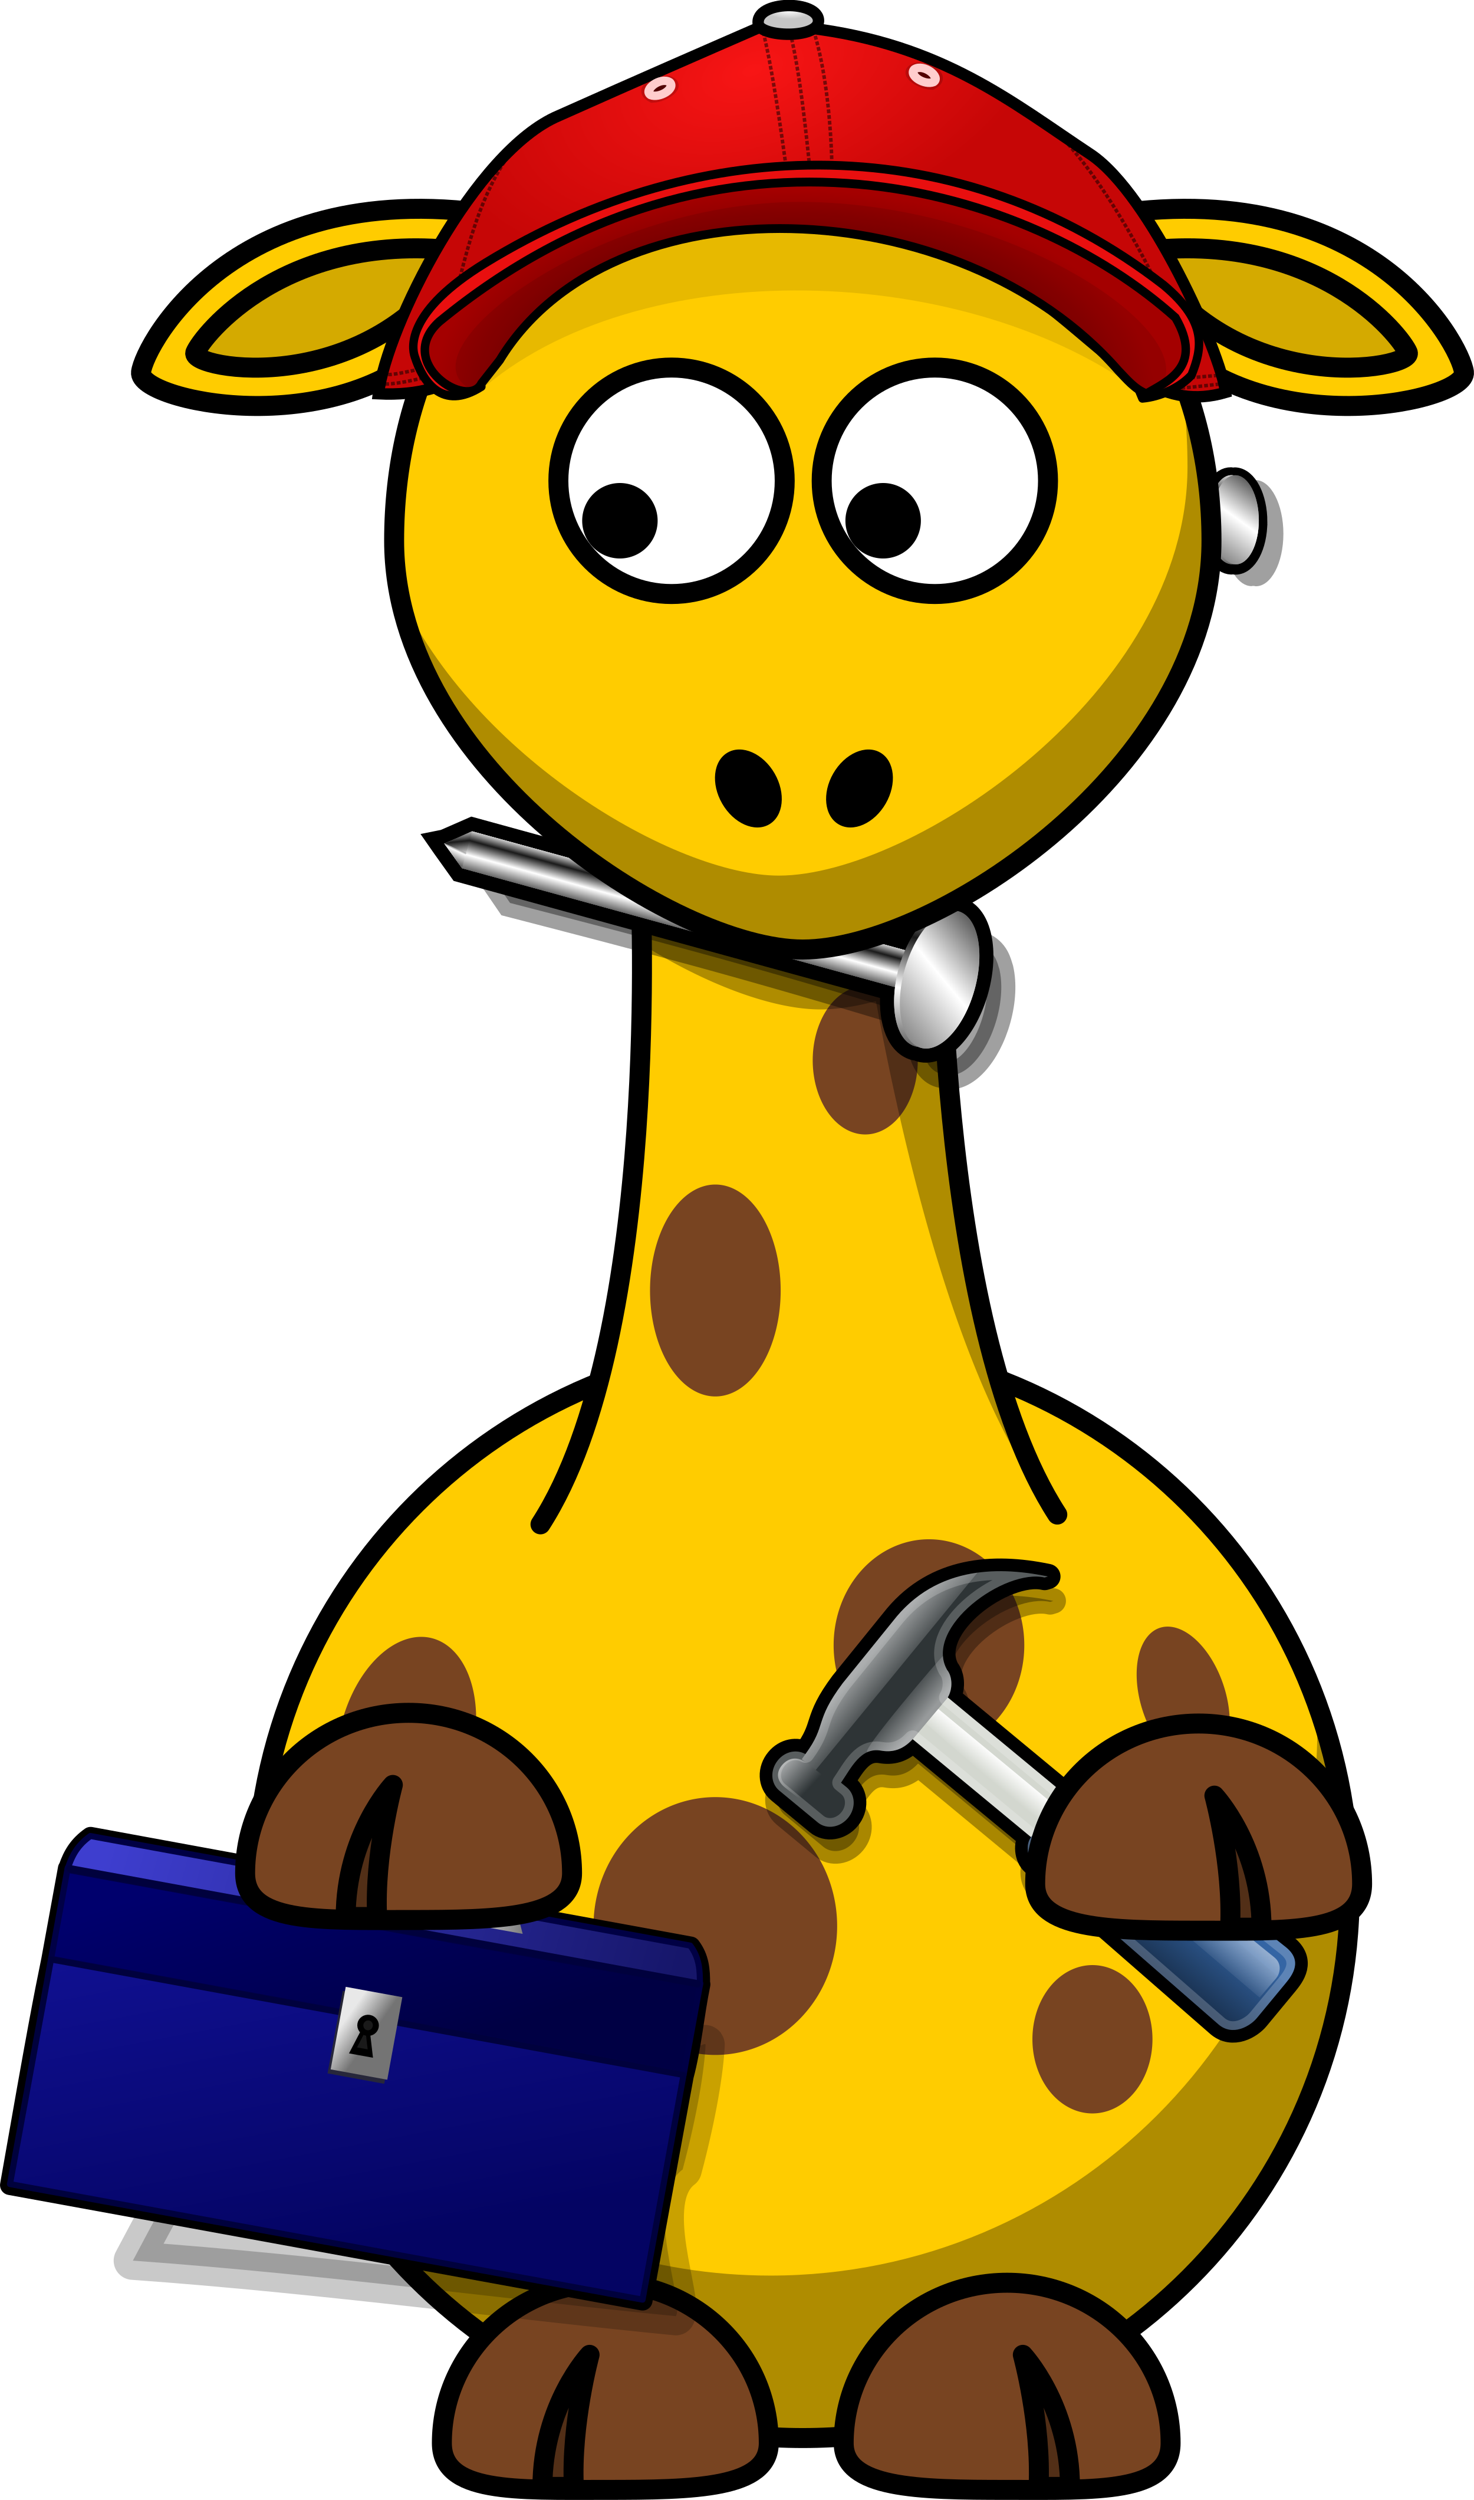 <svg xmlns="http://www.w3.org/2000/svg" xmlns:xlink="http://www.w3.org/1999/xlink" viewBox="0 0 295.19 500.51" version="1.0"><defs><linearGradient id="a"><stop stop-color="#ccc" offset="0"/><stop stop-color="#1a1a1a" offset=".249"/><stop stop-color="#fff" offset=".623"/><stop stop-color="#666" offset="1"/></linearGradient><linearGradient xlink:href="#a" id="f" gradientUnits="userSpaceOnUse" x1="-10.5" y1="42.862" x2="113.5" y2="130.36"/><linearGradient id="g" y2="118.52" xlink:href="#a" gradientUnits="userSpaceOnUse" x2="112.13" y1="118.52" x1="17.667"/><linearGradient id="h" y2="130.36" xlink:href="#a" gradientUnits="userSpaceOnUse" x2="113.5" y1="42.862" x1="-10.5"/><linearGradient xlink:href="#a" id="e" gradientUnits="userSpaceOnUse" x1="17.667" y1="118.52" x2="112.13" y2="118.52"/><linearGradient xlink:href="#a" id="v" gradientUnits="userSpaceOnUse" x1="-10.5" y1="42.862" x2="113.5" y2="130.36"/><linearGradient xlink:href="#a" id="u" gradientUnits="userSpaceOnUse" x1="17.667" y1="118.52" x2="112.13" y2="118.52"/><linearGradient xlink:href="#a" id="t" gradientUnits="userSpaceOnUse" x1="-10.5" y1="42.862" x2="113.5" y2="130.36"/><linearGradient xlink:href="#a" id="s" gradientUnits="userSpaceOnUse" x1="17.667" y1="118.52" x2="112.13" y2="118.52"/><linearGradient xlink:href="#d" id="r" gradientUnits="userSpaceOnUse" x1="65.394" y1="374.71" x2="66.866" y2="374.98"/><linearGradient id="x" y2="6037.5" xlink:href="#b" gradientUnits="userSpaceOnUse" x2="2375.5" y1="6145.3" x1="2483"/><linearGradient id="b"><stop offset="0"/><stop stop-opacity="0" offset="1"/></linearGradient><linearGradient id="y" y2="124" xlink:href="#c" gradientUnits="userSpaceOnUse" x2="626.1" gradientTransform="matrix(.077 .077 -.36 .36 78.84 -44.8)" y1="124" x1="577.03"/><linearGradient id="c"><stop stop-color="#fff" offset="0"/><stop stop-color="#fff" stop-opacity="0" offset="1"/></linearGradient><linearGradient id="z" y2="368.27" xlink:href="#c" gradientUnits="userSpaceOnUse" x2="146.15" gradientTransform="matrix(.3 .3 -.09 .09 78.84 -44.8)" y1="288.57" x1="146.15"/><linearGradient id="A" y2="-1.72" xlink:href="#c" gradientUnits="userSpaceOnUse" x2="258.96" gradientTransform="matrix(.33 .33 -.094 .094 9.03 -48.1)" y1="62.74" x1="258.96"/><linearGradient id="B" y2="286.56" xlink:href="#b" gradientUnits="userSpaceOnUse" x2="419.88" gradientTransform="matrix(.1 .1 -.28 .28 78.84 -44.8)" y1="286.56" x1="543.1"/><linearGradient id="C" y2="254.83" xlink:href="#c" gradientUnits="userSpaceOnUse" x2="615.59" gradientTransform="matrix(.081 .077 -.35 .36 77.14 -45.89)" y1="254.36" x1="512.7"/><linearGradient xlink:href="#a" id="q" gradientUnits="userSpaceOnUse" x1="54.517" y1="371.56" x2="74.345" y2="376.17"/><linearGradient id="E" y2="118.3" xlink:href="#c" gradientUnits="userSpaceOnUse" x2="638.3" gradientTransform="matrix(.1 .1 -.22 .2 75.6 -33.53)" y1="69.99" x1="637.03"/><linearGradient id="F" y2="355.47" gradientUnits="userSpaceOnUse" x2="394.31" gradientTransform="translate(96.909 484.5) scale(.189)" y1="529.81" x1="486.83"><stop stop-color="#004" offset="0"/><stop stop-color="#00006d" offset="1"/></linearGradient><linearGradient id="G" y2="435.62" gradientUnits="userSpaceOnUse" x2="686.84" gradientTransform="matrix(.19 0 0 .189 96.475 484.5)" y1="390.56" x1="199.14"><stop stop-color="#3e3ecf" offset="0"/><stop stop-color="#16166a" offset="1"/></linearGradient><linearGradient id="H" y2="176.74" gradientUnits="userSpaceOnUse" x2="302.25" gradientTransform="translate(96.909 484.5) scale(.189)" y1="686.06" x1="497.6"><stop stop-color="#040463" offset="0"/><stop stop-color="#1b1bbb" offset="1"/></linearGradient><linearGradient id="d" y2="374.98" gradientUnits="userSpaceOnUse" y1="374.71" x2="66.866" x1="65.394"><stop stop-color="#999" stop-opacity="0" offset="0"/><stop stop-color="#a7a7a7" offset=".263"/><stop stop-color="#f8f8f8" offset="1"/></linearGradient><linearGradient id="K" y2="511.23" gradientUnits="userSpaceOnUse" x2="424.88" gradientTransform="translate(96.909 484.5) scale(.189)" y1="522" x1="448.26"><stop stop-color="#747474" offset="0"/><stop stop-color="#e8e8e8" offset="1"/></linearGradient><linearGradient id="J" y2="550.82" gradientUnits="userSpaceOnUse" x2="429.82" gradientTransform="translate(52.438 231.08) scale(.485)" y1="491.22" x1="450.02"><stop stop-color="#d7d7d7" offset="0"/><stop stop-color="#d7d7d7" stop-opacity="0" offset="1"/></linearGradient><linearGradient id="L" y2="520.52" gradientUnits="userSpaceOnUse" x2="449.52" gradientTransform="translate(296.51 -1404.1) scale(2.564)" y1="520.52" x1="436.39"><stop offset="0"/><stop stop-opacity="0" offset="1"/></linearGradient><linearGradient id="M" y2="520.52" gradientUnits="userSpaceOnUse" x2="449.52" gradientTransform="translate(-231.46 -1380.1) scale(2.564)" y1="520.52" x1="436.39"><stop offset="0"/><stop stop-opacity="0" offset="1"/></linearGradient><linearGradient id="N" y2="405.45" gradientUnits="userSpaceOnUse" x2="326.15" gradientTransform="translate(96.909 484.5) scale(.189)" y1="409.17" x1="365.99"><stop stop-color="#747474" offset="0"/><stop stop-color="#e8e8e8" offset="1"/></linearGradient><linearGradient id="O" y2="414.85" gradientUnits="userSpaceOnUse" x2="501.27" gradientTransform="translate(96.909 484.5) scale(.189)" y1="404.47" x1="558.75"><stop stop-color="#747474" offset="0"/><stop stop-color="#e8e8e8" offset="1"/></linearGradient><linearGradient xlink:href="#a" id="p" gradientUnits="userSpaceOnUse" x1="51.264" y1="260.85" x2="76.986" y2="260.85"/><linearGradient xlink:href="#a" id="i" gradientUnits="userSpaceOnUse" x1="51.264" y1="260.85" x2="76.986" y2="260.85"/><linearGradient xlink:href="#a" id="j" gradientUnits="userSpaceOnUse" x1="54.997" y1="380.7" x2="78.591" y2="369.4"/><linearGradient xlink:href="#a" id="k" gradientUnits="userSpaceOnUse" x1="51.264" y1="260.85" x2="76.986" y2="260.85"/><linearGradient xlink:href="#a" id="l" gradientUnits="userSpaceOnUse" x1="54.517" y1="371.56" x2="74.345" y2="376.17"/><linearGradient xlink:href="#d" id="m" gradientUnits="userSpaceOnUse" x1="65.394" y1="374.71" x2="66.866" y2="374.98"/><linearGradient xlink:href="#a" id="n" gradientUnits="userSpaceOnUse" x1="51.264" y1="260.85" x2="76.986" y2="260.85"/><linearGradient xlink:href="#a" id="o" gradientUnits="userSpaceOnUse" x1="54.997" y1="380.7" x2="78.591" y2="369.4"/><filter id="P" height="1.262" width="1.042" y="-.131" x="-.021" color-interpolation-filters="sRGB"><feGaussianBlur stdDeviation="1.495"/></filter><filter id="V" color-interpolation-filters="sRGB"><feGaussianBlur stdDeviation=".496"/></filter><filter id="T" width="1.258" y="-.197" x="-.129" height="1.394" color-interpolation-filters="sRGB"><feGaussianBlur stdDeviation=".149"/></filter><filter id="S" width="1.258" y="-.197" x="-.129" height="1.394" color-interpolation-filters="sRGB"><feGaussianBlur stdDeviation=".149"/></filter><filter id="I" color-interpolation-filters="sRGB"><feGaussianBlur stdDeviation="1.192"/></filter><radialGradient id="U" gradientUnits="userSpaceOnUse" cy="462.99" cx="546.78" gradientTransform="matrix(.975 .008 -.004 .524 -320.21 135.62)" r="46.651"><stop stop-color="#060000" offset="0"/><stop stop-color="#a40000" offset="1"/></radialGradient><radialGradient id="R" gradientUnits="userSpaceOnUse" cy="391.26" cx="545.13" gradientTransform="matrix(-.002 .255 -.657 -.005 469.57 210)" r="3.864"><stop stop-color="#fff" offset="0"/><stop stop-color="#c6c6c6" offset="1"/></radialGradient><radialGradient id="Q" gradientUnits="userSpaceOnUse" cy="389.09" cx="543.99" gradientTransform="matrix(.803 -.288 .176 .435 -297.92 341.1)" r="40.927"><stop stop-color="#f81515" offset="0"/><stop stop-color="#c60606" offset="1"/></radialGradient><clipPath id="D" clipPathUnits="userSpaceOnUse"><path id="w" d="M55.8 12l.76.16c8.84-2.94 28.68 8.64 24.26 18.96-1.12 1.62-.93 4.5.42 6.31L56.43 62.25c-1.39-1.39-4.48-1.36-5.9 0L9.5 101.63c-3.74 3.59-.8 6.64.78 8.25l7.36 7.36c1.61 1.6 5.86 3.76 8.88.56l38.72-40.81c1.35-1.42 1.36-4.47 0-5.87 0 0 .01-.02 0-.02l24.91-24.9c2.63 2.37 5.114 2.575 7.47 1.93 4.55-1.245 7.087 3.207 9.81 6.46l-1.23 1.21c-1.82 1.84-1.65 4.94.39 6.98s5.15 2.21 6.97.39l8.14-8.13c1.82-1.84 1.65-4.94-.4-6.97-1.84-1.85-4.51-2.09-6.37-.77-5.58-6.26-2.65-7.2-10.01-15.35L91.13 17.86C81.2 8.12 68.3 8.13 55.8 12z"/></clipPath></defs><path d="M257.018 106.873c.004-5.869-2.483-10.69-5.54-10.764-.14-.004-.277.076-.415.092-.017.001-.035-.004-.052-.001-.138-.023-.274-.11-.415-.112-2.537-.061-4.689 3.184-5.345 7.64-.585 2.502-.049 4.034-.004 5.776.659 4.461 2.807 7.785 5.335 7.846.105.002.207-.036.311-.044.05.01.105-.004.155.004.034-.004.07.008.104.002.104.014.206.057.311.06 3.057.073 5.55-4.63 5.555-10.499z" fill-opacity=".373"/><path d="M318.91 433.13c-3.588 0-6.5 1.501-6.5 3.344 0 .085.05.167.063.25 0 .01-.002.021 0 .031-.013.083-.063.165-.063.25 0 1.53 2.016 2.825 4.75 3.219 1.538.352 2.467.028 3.531 0 2.719-.4 4.72-1.695 4.72-3.219 0-.063-.025-.125-.032-.187.006-.03-.004-.064 0-.094-.003-.02.004-.042 0-.063.007-.062.031-.124.031-.187 0-1.843-2.912-3.344-6.5-3.344z" stroke="#000" stroke-width="2.632" transform="matrix(-.001 1.374 -1.394 -.033 856.073 -319.47)"/><g fill-rule="evenodd"><path transform="matrix(-0 .188 -.191 -.005 266.639 92.52)" d="M111.52 104.47c0 13.451-21.234 24.354-47.427 24.354-26.193 0-47.427-10.904-47.427-24.354 0-13.451 21.234-24.354 47.427-24.354 26.193 0 47.427 10.904 47.427 24.354z" fill="url(#e)"/><path d="M111.52 104.47c0 13.451-21.234 24.354-47.427 24.354-26.193 0-47.427-10.904-47.427-24.354 0-13.451 21.234-24.354 47.427-24.354 26.193 0 47.427 10.904 47.427 24.354z" fill="url(#f)" transform="matrix(-0 .188 -.191 -.005 267.402 92.538)"/><path transform="matrix(-0 .188 -.191 -.005 266.639 92.52)" d="M111.52 104.47c0 13.451-21.234 24.354-47.427 24.354-26.193 0-47.427-10.904-47.427-24.354 0-13.451 21.234-24.354 47.427-24.354 26.193 0 47.427 10.904 47.427 24.354z" fill="url(#g)"/><path d="M111.52 104.47c0 13.451-21.234 24.354-47.427 24.354-26.193 0-47.427-10.904-47.427-24.354 0-13.451 21.234-24.354 47.427-24.354 26.193 0 47.427 10.904 47.427 24.354z" fill="url(#h)" transform="matrix(-0 .188 -.191 -.005 267.402 92.538)"/></g><path stroke-linejoin="round" d="M270.31 378.55c.018 60.508-49.029 109.57-109.54 109.57-60.508 0-109.55-49.061-109.54-109.57-.018-60.508 49.029-109.57 109.54-109.57 60.508 0 109.55 49.061 109.54 109.57z" stroke="#000" stroke-linecap="round" stroke-width="4" fill="#fc0"/><path d="M97.881 427.87a15.203 8.839 60.05 01-15.317 8.826 15.203 8.839 60.05 1115.317-8.826z" fill="#784421"/><path d="M263.69 340.97c.077 1.682.125 3.393.125 5.094 0 60.464-49.067 109.53-109.53 109.53-47.262 0-87.591-30-102.94-71.97 2.654 58.113 50.674 104.47 109.44 104.47 60.464 0 109.53-49.066 109.53-109.53 0-13.201-2.338-25.87-6.625-37.593z" fill-opacity=".314"/><path stroke-linejoin="round" d="M168.96 489.12c0 9.09 14.665 9.381 32.735 9.381s32.735.694 32.735-9.381c0-17.716-14.665-32.094-32.735-32.094s-32.735 14.378-32.735 32.094z" stroke="#000" stroke-linecap="round" stroke-width="4" fill="#784421"/><path stroke-linejoin="round" d="M214.28 497.9c0-16.368-9.443-26.44-9.443-26.44s3.777 13.849 3.148 26.44h6.295z" fill-rule="evenodd" fill-opacity=".314" stroke="#000" stroke-width="4"/><path stroke-linejoin="round" d="M108.24 305.19c24.5-37.901 20-128.73 20-128.73l60-3.267s-1.5 91.485 23.5 130.04" fill-rule="evenodd" stroke="#000" stroke-linecap="round" stroke-width="4" fill="#fc0"/><path d="M183.8 212.28a10.521 14.849 0 01-21.042 0 10.521 14.849 0 1121.042 0z" fill="#784421"/><path d="M188.23 173.19l-17.156.938-42.844 2.343s.241 4.855.313 12.562c13.158 8.257 26.42 13.062 35.718 13.062 3.329 0 7.106-.572 11.156-1.656 6.187 33.341 17.668 80.343 36.031 102.5l-1 .344 1.282-.031c-17.207-26.536-21.834-78.152-23.062-107.75-.14-3.352-.246-6.436-.313-9.157a453.812 453.812 0 01-.093-5.78 385.688 385.688 0 01-.032-3.376c-.005-1.55-.006-1.748 0-2.406.002-1.045 0-1.594 0-1.594z" fill-opacity=".314" fill-rule="evenodd"/><path d="M104.088 173.647l-5.187 2.27h-.108l.324.432 3.025 4.43c26.764 6.923 46.56 12.006 82.34 22.908-.716 5.657.735 10.39 3.782 11.238.126.035.303-.02.432 0 .057.028.05.084.108.108.043.007.066-.003.109 0 .12.05.305.073.432.108 3.684 1.027 8.267-3.956 10.265-11.13 1.03-3.698 1.159-7.218.54-9.94-.415-1.303-.82-3.517-3.528-4.665-2.069-.877-5.993 1.523-10.493 4.936-52.602-13.248-67.323-16.696-82.041-20.695z" opacity=".373" stroke="#000" stroke-width="5.642"/><path d="M195.188 198.047c2.074-7.555.596-14.554-3.284-15.62-.178-.048-.38.01-.562-.012-.022-.004-.044-.017-.066-.018-.169-.074-.312-.227-.49-.276-3.222-.884-7.114 2.612-9.524 8.141l-86.66-23.787-5.467 2.391-.15.03.305.438 3.272 4.577 86.66 23.787c-.731 5.954.84 10.916 4.05 11.796.133.037.277.021.413.043.06.03.135.028.197.054.045.005.087.033.132.036.127.051.243.138.376.174 3.88 1.065 8.724-4.198 10.798-11.754z" stroke="#000" stroke-width="5.642"/><path d="M51.272 371.08l12.818 12.818 12.818-12.818V108.31H51.272z" fill="url(#i)" transform="rotate(105.349 43.69 181.89) scale(.299 .369)"/><path d="M67.156 371.09H51.281l12.812 12.812z" fill="url(#j)" transform="rotate(105.349 43.69 181.89) scale(.299 .369)"/><path d="M51.281 108.31v262.78h25.625V108.31H51.281z" fill="url(#k)" transform="rotate(105.349 43.69 181.89) scale(.299 .369)"/><path d="M67.142 371.09l-3.08 12.79.031.031L76.905 371.1z" fill="url(#l)" transform="rotate(105.349 43.69 181.89) scale(.299 .369)"/><path d="M65.938 371.09l-2.188 12.469.313.312.031.032 1-1 2.625-11.812h-1.781z" fill="url(#m)" transform="rotate(105.349 43.69 181.89) scale(.299 .369)"/><path d="M51.272 371.08l12.818 12.818 12.818-12.818V108.31H51.272z" fill="url(#n)" transform="rotate(105.349 43.69 181.89) scale(.299 .369)"/><path d="M67.156 371.09H51.281l12.812 12.812z" fill="url(#o)" transform="rotate(105.349 43.69 181.89) scale(.299 .369)"/><path d="M51.281 108.31v262.78h25.625V108.31H51.281z" fill="url(#p)" transform="rotate(105.349 43.69 181.89) scale(.299 .369)"/><path d="M67.142 371.09l-3.08 12.79.031.031L76.905 371.1z" fill="url(#q)" transform="rotate(105.349 43.69 181.89) scale(.299 .369)"/><path d="M65.938 371.09l-2.188 12.469.313.312.031.032 1-1 2.625-11.812h-1.781z" fill="url(#r)" transform="rotate(105.349 43.69 181.89) scale(.299 .369)"/><g fill-rule="evenodd"><path transform="rotate(105.349 40.353 177.514) scale(.299)" d="M111.52 104.47c0 13.451-21.234 24.354-47.427 24.354-26.193 0-47.427-10.904-47.427-24.354 0-13.451 21.234-24.354 47.427-24.354 26.193 0 47.427 10.904 47.427 24.354z" fill="url(#s)"/><path d="M111.52 104.47c0 13.451-21.234 24.354-47.427 24.354-26.193 0-47.427-10.904-47.427-24.354 0-13.451 21.234-24.354 47.427-24.354 26.193 0 47.427 10.904 47.427 24.354z" fill="url(#t)" transform="rotate(105.349 40.809 178.113) scale(.299)"/><path transform="rotate(105.349 40.353 177.514) scale(.299)" d="M111.52 104.47c0 13.451-21.234 24.354-47.427 24.354-26.193 0-47.427-10.904-47.427-24.354 0-13.451 21.234-24.354 47.427-24.354 26.193 0 47.427 10.904 47.427 24.354z" fill="url(#u)"/><path d="M111.52 104.47c0 13.451-21.234 24.354-47.427 24.354-26.193 0-47.427-10.904-47.427-24.354 0-13.451 21.234-24.354 47.427-24.354 26.193 0 47.427 10.904 47.427 24.354z" fill="url(#v)" transform="rotate(105.349 40.809 178.113) scale(.299)"/></g><path stroke-linejoin="round" d="M160.77 26.413c-22.79 0-41.278 6.968-54.875 18.594-.57-.426-1.343-.805-2.344-1.25C48.043 33.15 28.946 68.85 28.24 74.507c-.707 5.657 38.515 14.485 59.375-6.375l.719-.719c-6.171 12.024-9.406 25.97-9.406 40.844 0 45.174 56.125 81.844 81.844 81.844 26.717 0 81.844-36.669 81.844-81.844 0-15.04-3.463-29.135-9.938-41.25l1.125 1.125c20.86 20.86 60.082 12.032 59.375 6.375-.707-5.657-19.773-41.357-75.28-30.75-1.174.522-2.086.952-2.657 1.47-13.735-11.747-32.207-18.813-54.469-18.813z" stroke="#000" stroke-linecap="round" stroke-width="4" fill="#fc0"/><path stroke-linejoin="round" d="M157.15 96.26c.004 12.519-10.144 22.67-22.663 22.67s-22.667-10.151-22.663-22.67c-.004-12.519 10.144-22.67 22.663-22.67s22.666 10.151 22.663 22.67zM209.88 96.26c.004 12.519-10.144 22.67-22.663 22.67s-22.667-10.151-22.663-22.67c-.004-12.519 10.144-22.67 22.663-22.67s22.666 10.151 22.663 22.67z" stroke="#000" stroke-linecap="round" stroke-width="4" fill="#fff"/><path d="M184.418 104.26a7.554 7.554 0 11-15.109 0 7.554 7.554 0 1115.109 0zM131.7 104.26a7.554 7.554 0 11-15.108 0 7.554 7.554 0 1115.108 0z"/><path d="M235.19 69.337c1.755 7.632 2.625 15.723 2.625 24.125 0 45.174-55.127 81.844-81.844 81.844-20.706 0-61.097-23.756-76.062-56.594 7.616 40.246 57.172 71.375 80.875 71.375 26.717 0 81.844-36.669 81.844-81.844 0-14.081-2.413-27.332-7.438-38.906z" fill-opacity=".314"/><path stroke-linejoin="round" d="M153.96 489.12c0 9.09-14.665 9.381-32.735 9.381s-32.735.694-32.735-9.381c0-17.716 14.665-32.094 32.735-32.094s32.735 14.378 32.735 32.094z" stroke="#000" stroke-linecap="round" stroke-width="4" fill="#784421"/><path stroke-linejoin="round" d="M108.63 497.9c0-16.368 9.443-26.44 9.443-26.44s-3.777 13.849-3.148 26.44h-6.295z" fill-rule="evenodd" fill-opacity=".314" stroke="#000" stroke-width="4"/><path d="M177.37 160.89c-2.293 3.973-6.5 5.839-9.397 4.166-2.896-1.672-3.385-6.249-1.09-10.22 2.293-3.974 6.5-5.84 9.397-4.167s3.384 6.249 1.09 10.221zM144.63 160.89c2.293 3.973 6.5 5.839 9.397 4.166 2.896-1.672 3.385-6.249 1.09-10.22-2.293-3.974-6.5-5.84-9.397-4.167s-3.384 6.249-1.09 10.221z"/><path stroke-linejoin="round" d="M228.09 50.349c35.782-4.567 52.523 16.965 53.837 20.227 1.313 3.263-35.125 10.114-53.837-20.227z" fill-rule="evenodd" stroke="#000" stroke-width="4" fill="#d4aa00"/><path d="M94.432 351.69a13.435 21.213 13.776 01-26.097-6.398 13.435 21.213 13.776 0126.097 6.398zM167.65 385.61a24.395 25.809 0 01-48.79 0 24.395 25.809 0 1148.79 0zM245 337.32a14.849 8.485 71.565 01-16.1 5.367 14.849 8.485 71.565 0116.1-5.367zM230.8 408.28a12.021 14.849 0 01-24.042 0 12.021 14.849 0 1124.042 0zM205.13 329.39a19.092 21.213 0 01-38.184 0 19.092 21.213 0 1138.184 0zM156.34 258.37a13.081 21.213 0 01-26.163 0 13.081 21.213 0 1126.163 0z" fill="#784421"/><path stroke-linejoin="round" d="M92.961 50.349c-35.782-4.567-52.523 16.965-53.837 20.227-1.313 3.263 35.125 10.114 53.837-20.227z" fill-rule="evenodd" stroke="#000" stroke-width="4" fill="#d4aa00"/><g><path opacity=".339" stroke-linejoin="round" d="M210.938 320.527l-.648.2c-7.928-1.835-24.239 9.856-19.552 18.471 1.106 1.318 1.176 3.838.15 5.523l23.603 19.562c1.095-1.323 3.785-1.549 5.131-.482l3.337-1.353c-6.008 12.694-7.407 15.94-13.483 18.348l-1.444-2.974c-1.29-1.125-1.548-3.777-.48-5.106 0 0-.01-.015-.001-.017l-23.697-19.624c-2.094 2.276-4.238 2.657-6.34 2.288-4.06-.712-5.902 3.368-8.005 6.42l1.169.951c1.733 1.452 1.838 4.162.23 6.103-1.607 1.941-4.298 2.343-6.03.908l-7.743-6.406c-1.733-1.452-1.839-4.162-.221-6.095 1.45-1.76 3.752-2.186 5.477-1.19 4.343-5.9 1.717-6.478 7.454-14.168l10.843-13.38c7.842-9.282 19.063-10.326 30.251-7.98z" stroke="#000" stroke-width="5.066"/><g transform="matrix(-.87 .082 .082 .87 257.41 300.614)"><use stroke-linejoin="round" class="outline-big" xlink:href="#w" height="128" width="128" stroke="#000" stroke-width="5.8"/><use opacity=".5" stroke-linejoin="round" class="outline-small stroke-aluminium5" xlink:href="#w" height="128" width="128" stroke="#000" stroke-width="4"/><path class="aluminium2" fill="#d3d7cf" d="M82.92 35.75L53.47 65.2l8.83 8.83 29.45-29.44-8.83-8.84z"/><path opacity=".5" d="M88.93 41.76L59.48 71.2l2.82 2.83 29.45-29.44-2.82-2.83z" fill="url(#x)" class="specularity"/><path fill="url(#y)" d="M86.46 37.04L57.13 66.37l3.79 3.79L89.5 40.08l-3.04-3.04z"/><path class="aluminium6" fill="#2e3436" d="M55.8 12l.76.16c8.84-2.94 28.68 8.64 24.26 18.96-1.12 1.62-.93 4.5.42 6.31l8.91 8.77c2.63 2.37 5.11 2.57 7.47 1.93 4.55-1.23 7.08 3.2 9.81 6.46l-1.23 1.21c-1.82 1.84-1.65 4.94.39 6.98s5.15 2.21 6.97.39l8.14-8.13c1.82-1.84 1.65-4.94-.4-6.97-1.84-1.85-4.51-2.09-6.37-.77-5.58-6.26-2.65-7.2-10.01-15.35L91.13 17.86C81.2 8.12 68.3 8.13 55.8 12z"/><path opacity=".5" d="M114.93 47.3c-5.58-6.26-2.65-7.2-10.01-15.35L91.13 17.86C85.44 12.28 78.77 9.9 71.77 9.6l41.13 41.53 2.98-2.73-.95-1.1z" fill="url(#z)" class="specularity"/><path opacity=".5" d="M81.45 28c.05 1-.18 2-.65 3.12-1.1 1.62-.91 4.5.44 6.31l8.91 8.77c2.63 2.37 5.11 2.57 7.47 1.93 1.08-.33 2.06-.27 2.98 0 2.8.77-19.16-20.55-19.15-20.23v.1z" fill="url(#A)" class="low-specularity"/><path fill="#3465a4" d="M56.43 62.25c-1.39-1.39-4.48-1.36-5.9 0L9.5 101.63c-3.74 3.59-.82 6.64.78 8.25l7.36 7.36c1.61 1.6 5.86 3.76 8.88.56l38.72-40.81c1.35-1.42 1.36-4.47 0-5.87 0 0 .01-.02 0-.02l-8.81-8.85z"/><path opacity=".5" d="M10.27 109.87l7.36 7.37c1.61 1.6 5.73 3.89 8.75.71l38.87-40.97c1.35-1.43 1.39-4.5 0-5.88l-8.83-8.84-46.15 47.61z" fill="url(#B)" class="low-shade"/><path opacity=".5" d="M51.2 65.7l-38.88 38.04c-1.62 1.56-1.07 3.75.1 4.89l4.13 3.97L58.92 69 55 65.32c-.84-.8-2.8-.57-3.8.38z" fill="url(#C)" class="specularity"/><use stroke-linejoin="round" stroke-width="4" stroke-opacity=".2" clip-path="url(#D)" xlink:href="#w" width="128" stroke="#fff" height="128" class="stroke-highlight" fill="none"/><path fill="url(#E)" d="M120.45 49.26c1.51 1.44 1.8 3.44-.28 5.36l-3.87 3.63c-2.08 1.95-7.52-3.25-5.45-5.19l3.88-3.63c2.07-1.95 4.21-1.61 5.72-.17z"/></g></g><g><path stroke-linejoin="round" d="M207.31 377.16c0 9.09 14.665 9.381 32.735 9.381s32.735.694 32.735-9.381c0-17.716-14.665-32.094-32.735-32.094s-32.735 14.378-32.735 32.094z" stroke="#000" stroke-linecap="round" stroke-width="4" fill="#784421"/><path stroke-linejoin="round" d="M252.64 385.94c0-16.368-9.443-26.44-9.443-26.44s3.777 13.849 3.148 26.44h6.295z" fill-rule="evenodd" fill-opacity=".314" stroke="#000" stroke-width="4"/></g><g><path opacity=".214" stroke-linejoin="round" d="M26.606 452.603c38.483 2.754 76.892 8.032 108.744 11.111 1.855-3.056-6.862-23.107 1.361-29.369 3.038-11.392 4.375-20.14 4.587-24.967-.01-.014.01-.048 0-.062-.209-.288-1.314.519-1.578.234C79 399.122 88.51 335.523 26.606 452.605z" stroke="#000" stroke-linecap="round" stroke-width="7.686" color="#000"/><path stroke-linejoin="round" d="M18.146 367.753c-2.3 1.644-3.559 3.513-4.5 6.35h-.062l-3.329 18.248c-1.605 7.838-2.765 13.722-8.26 45.128l126.69 23.12 8.261-45.004c1.514-5.603 2.082-12.249 3.33-18.31h-.062c.031-2.953-.194-5.306-1.911-7.583l-38.778-7.09c-5.436-5.31-12.436-9.215-19.974-10.604h-.124c-7.522-1.386-15.446-.208-22.316 2.898l-38.963-7.152z" stroke="#000" stroke-linecap="round" stroke-width="3.981" color="#000"/><path stroke-linejoin="round" stroke="#000046" stroke-linecap="round" stroke-width=".971" fill="url(#F)" color="#000" d="M128.37 565.74h102.61v14.763H128.37z" transform="rotate(10.35 1942.598 -272.575) scale(1.255)"/><path stroke-linejoin="round" d="M131.02 560.1h97.3c1.744 1.606 2.245 3.498 2.65 5.965h-102.6c.31-2.562 1.002-4.264 2.651-5.965z" stroke="#004" stroke-linecap="round" stroke-width=".971" fill="url(#G)" color="#000" transform="rotate(10.35 1942.598 -272.575) scale(1.255)"/><path stroke-linejoin="round" stroke="#00013d" stroke-linecap="round" stroke-width=".971" fill="url(#H)" color="#000" d="M128.37 580.6h102.61v36.433H128.37z" transform="rotate(10.35 1942.598 -272.575) scale(1.255)"/><g color="#000"><path fill-opacity=".824" transform="matrix(.234 .043 -.043 .234 -7.783 266.555)" filter="url(#I)" fill="#2d2d2d" d="M416.2 487.67h48.487v70.711H416.2z"/><path stroke-linejoin="round" d="M176.09 576.45h9.18v13.388h-9.18z" stroke-opacity=".642" stroke="url(#J)" stroke-linecap="round" stroke-width=".485" fill="url(#K)" transform="rotate(10.35 1943.016 -277.185) scale(1.255)"/><g fill="#1a1a1a"><path d="M431.84 515.94l7.886 13.658 7.885 13.658h-31.542l7.885-13.658z" transform="matrix(.11 .02 -.038 .206 45.569 290.276)" stroke="url(#L)" stroke-width="7.001"/><path d="M449.52 520.52c0 3.905-2.94 7.071-6.566 7.071s-6.566-3.166-6.566-7.071 2.94-7.071 6.566-7.071 6.566 3.166 6.566 7.071z" transform="matrix(.233 .043 -.04 .216 -8.672 274.013)" stroke="url(#M)" stroke-width="5.128"/></g></g><path stroke-linejoin="round" d="M14.087 374.14l125.56 23.008" stroke="#00013d" stroke-linecap="round" stroke-width="1.45" fill="navy"/><path stroke-linejoin="round" d="M158.97 560.65h9.18l-1.136 2.417h-9.18z" stroke-opacity=".642" stroke="url(#J)" stroke-linecap="round" stroke-width=".485" fill="url(#N)" color="#000" transform="rotate(10.35 1942.705 -273.748) scale(1.255)"/><path stroke-linejoin="round" d="M200.72 560.65h-9.18l1.136 2.417h9.18z" stroke-opacity=".642" stroke="url(#J)" stroke-linecap="round" stroke-width=".485" fill="url(#O)" color="#000" transform="rotate(10.35 1942.705 -273.748) scale(1.255)"/><path d="M79.418 371.997c-7.766-1.432-15.998-.173-23.016 3.165a1.929 1.929 0 00-1.008 1.08c-.174.475-.064.552.153 1.009.218.456.71.351 1.188.515.479.164.937.595 1.389.368 12.562-4.986 29.307-1.72 39.238 7.189.35.354.931.095 1.43.097.5.002.912.267 1.266-.084s.478-.38.48-.878c.002-.5-.2-.997-.552-1.351-5.504-5.558-12.684-9.658-20.45-11.089z" style="block-progression:tb;text-transform:none;text-indent:0" fill="#71481d" color="#000"/><path d="M350.52 410.66c56.14-32.9 110.11-35.85 175.4-1.45" transform="matrix(.234 .043 -.043 .234 -7.17 266.667)" filter="url(#P)" stroke="#fff" stroke-linecap="round" stroke-width="2.564" fill="none"/></g><g stroke-linejoin="round" stroke="#000" stroke-width="4"><path d="M114.56 375.02c0 9.09-14.665 9.381-32.735 9.381s-32.735.694-32.735-9.381c0-17.716 14.665-32.094 32.735-32.094s32.735 14.378 32.735 32.094z" stroke-linecap="round" fill="#784421"/><path d="M69.23 383.8c0-16.368 9.443-26.44 9.443-26.44s-3.777 13.849-3.148 26.44H69.23z" fill-rule="evenodd" fill-opacity=".314"/></g><g><path d="M166.17 389.3c.923-7.404 10.578-26.717 19.874-30.626 9.422-4.206 15.782-6.97 22.364-9.838 2.066-.611 3.526-.081 5.133.172 14.793 1.789 22.453 8.227 31.163 13.981 6.48 4.43 14.213 21.617 14.797 26.162-13.661 3.994-17.005-17.942-47.928-20.564-32.612 1.528-27.156 21.63-45.403 20.713z" stroke="#000" stroke-width="1.259" fill="url(#Q)" transform="translate(-226.32 -628.91) scale(1.818)"/><path opacity=".492" d="M162.59 4.989c3.037 9.1 3.987 21.528 4.056 30.627M157.39 3.262c2.7 8.98 4.017 23.23 5.056 32.99M152.59 5.316c2.115 8.365 3.778 20.48 5.056 29.631" stroke="#000" stroke-dasharray="0.767, 0.384" stroke-width=".698" fill="none"/><path opacity=".492" d="M103.665 28.66c-6.702 8.403-9.393 18.316-11.893 28.301M211.478 26.388c9.706 8.998 24.203 35.142 25.405 45.341" stroke="#000" stroke-dasharray="0.767, 0.384" stroke-width=".698" fill="none" color="#000"/><path d="M208.02 348.6c.325 1.432 6.534 1.625 6.63-.321.123-2.385-7.072-2.344-6.63.321z" stroke="#000" stroke-width="1.259" fill="url(#R)" transform="translate(-226.32 -628.91) scale(1.818)"/><g color="#000"><path opacity=".41" d="M532.24 400.59c-1.734.115-2.878 1.1-1.58 1.817 1.162-.008 3.269-1.44 1.58-1.817z" filter="url(#S)" stroke="#000" stroke-width="1.4" transform="matrix(1.797 0 0 1.692 -822.911 -661.487)"/><path stroke-linejoin="round" d="M532.57 400.68c-1.016-.694-2.967.89-2.119 1.518.952.411 2.79-.722 2.119-1.518z" stroke="#ffcdcd" stroke-linecap="round" fill="#510000" transform="matrix(1.797 0 0 1.692 -822.911 -661.487)"/></g><g color="#000"><path opacity=".41" d="M532.24 400.59c-1.734.115-2.878 1.1-1.58 1.817 1.162-.008 3.269-1.44 1.58-1.817z" filter="url(#T)" stroke="#000" stroke-width="1.4" transform="matrix(-1.797 0 0 1.692 1140.164 -664.088)"/><path stroke-linejoin="round" d="M532.57 400.68c-1.016-.694-2.967.89-2.119 1.518.952.411 2.79-.722 2.119-1.518z" stroke="#ffcdcd" stroke-linecap="round" fill="#510000" transform="matrix(-1.797 0 0 1.692 1140.164 -664.088)"/></g><path opacity=".492" d="M89.193 74.604c-7.175 1.762-10.356 2.432-12.93 2.261M89.757 72.677c-9.591 2.039-10.954 2.484-12.93 2.26" stroke="#000" stroke-dasharray="0.767, 0.384" stroke-width=".698" fill="none" color="#000"/><g stroke="#000" stroke-dasharray="0.767, 0.384" stroke-width=".384" fill="none" color="#000"><path opacity=".492" d="M244.197 76.9c-7.34.854-10.578 1.122-13.112.632M244.996 75.057c-9.77.829-11.178 1.1-13.111.633" stroke-width=".698"/></g><g stroke="#000" stroke-width="1.063"><path stroke-linejoin="round" d="M171.75 382c-4.983 3.052-7.41-.685-8.379-3.62-.416-1.12-1.033-5.495 8.866-11.323 27.393-16.134 59.86-16.304 85.367 2.647 5.658 4.525 4.824 7.758 3.537 10.901-1.422 1.524-3.958 2.631-6.19 2.813-17.98-42.692-88.016-22.832-83.2-1.418z" stroke-linecap="round" fill="#e90f0f" transform="matrix(1.591 0 0 1.655 -176.853 -554.813)"/><path d="M174.06 378.81c13.956-22.147 57.882-20.702 77.858 1.242 1.03 1.029 2.049 2.242 3.537 2.814 2.513-1.445 7.267-3.258 3.661-9.206-18.106-15.61-57.143-27.571-92.68.497-5.645 4.951 3.606 10.784 5.325 7.466z" fill="url(#U)" transform="matrix(1.591 0 0 1.655 -176.853 -554.813)"/></g><path opacity=".308" filter="url(#V)" d="M177.16 389.15c17.418-15.493 54.109-14.62 73.807.556 8.84-5.024-13.211-21.409-38.206-21.539-23.296-.036-45.704 17.481-35.6 20.982z" transform="translate(-226.32 -628.91) scale(1.818)"/></g></svg>